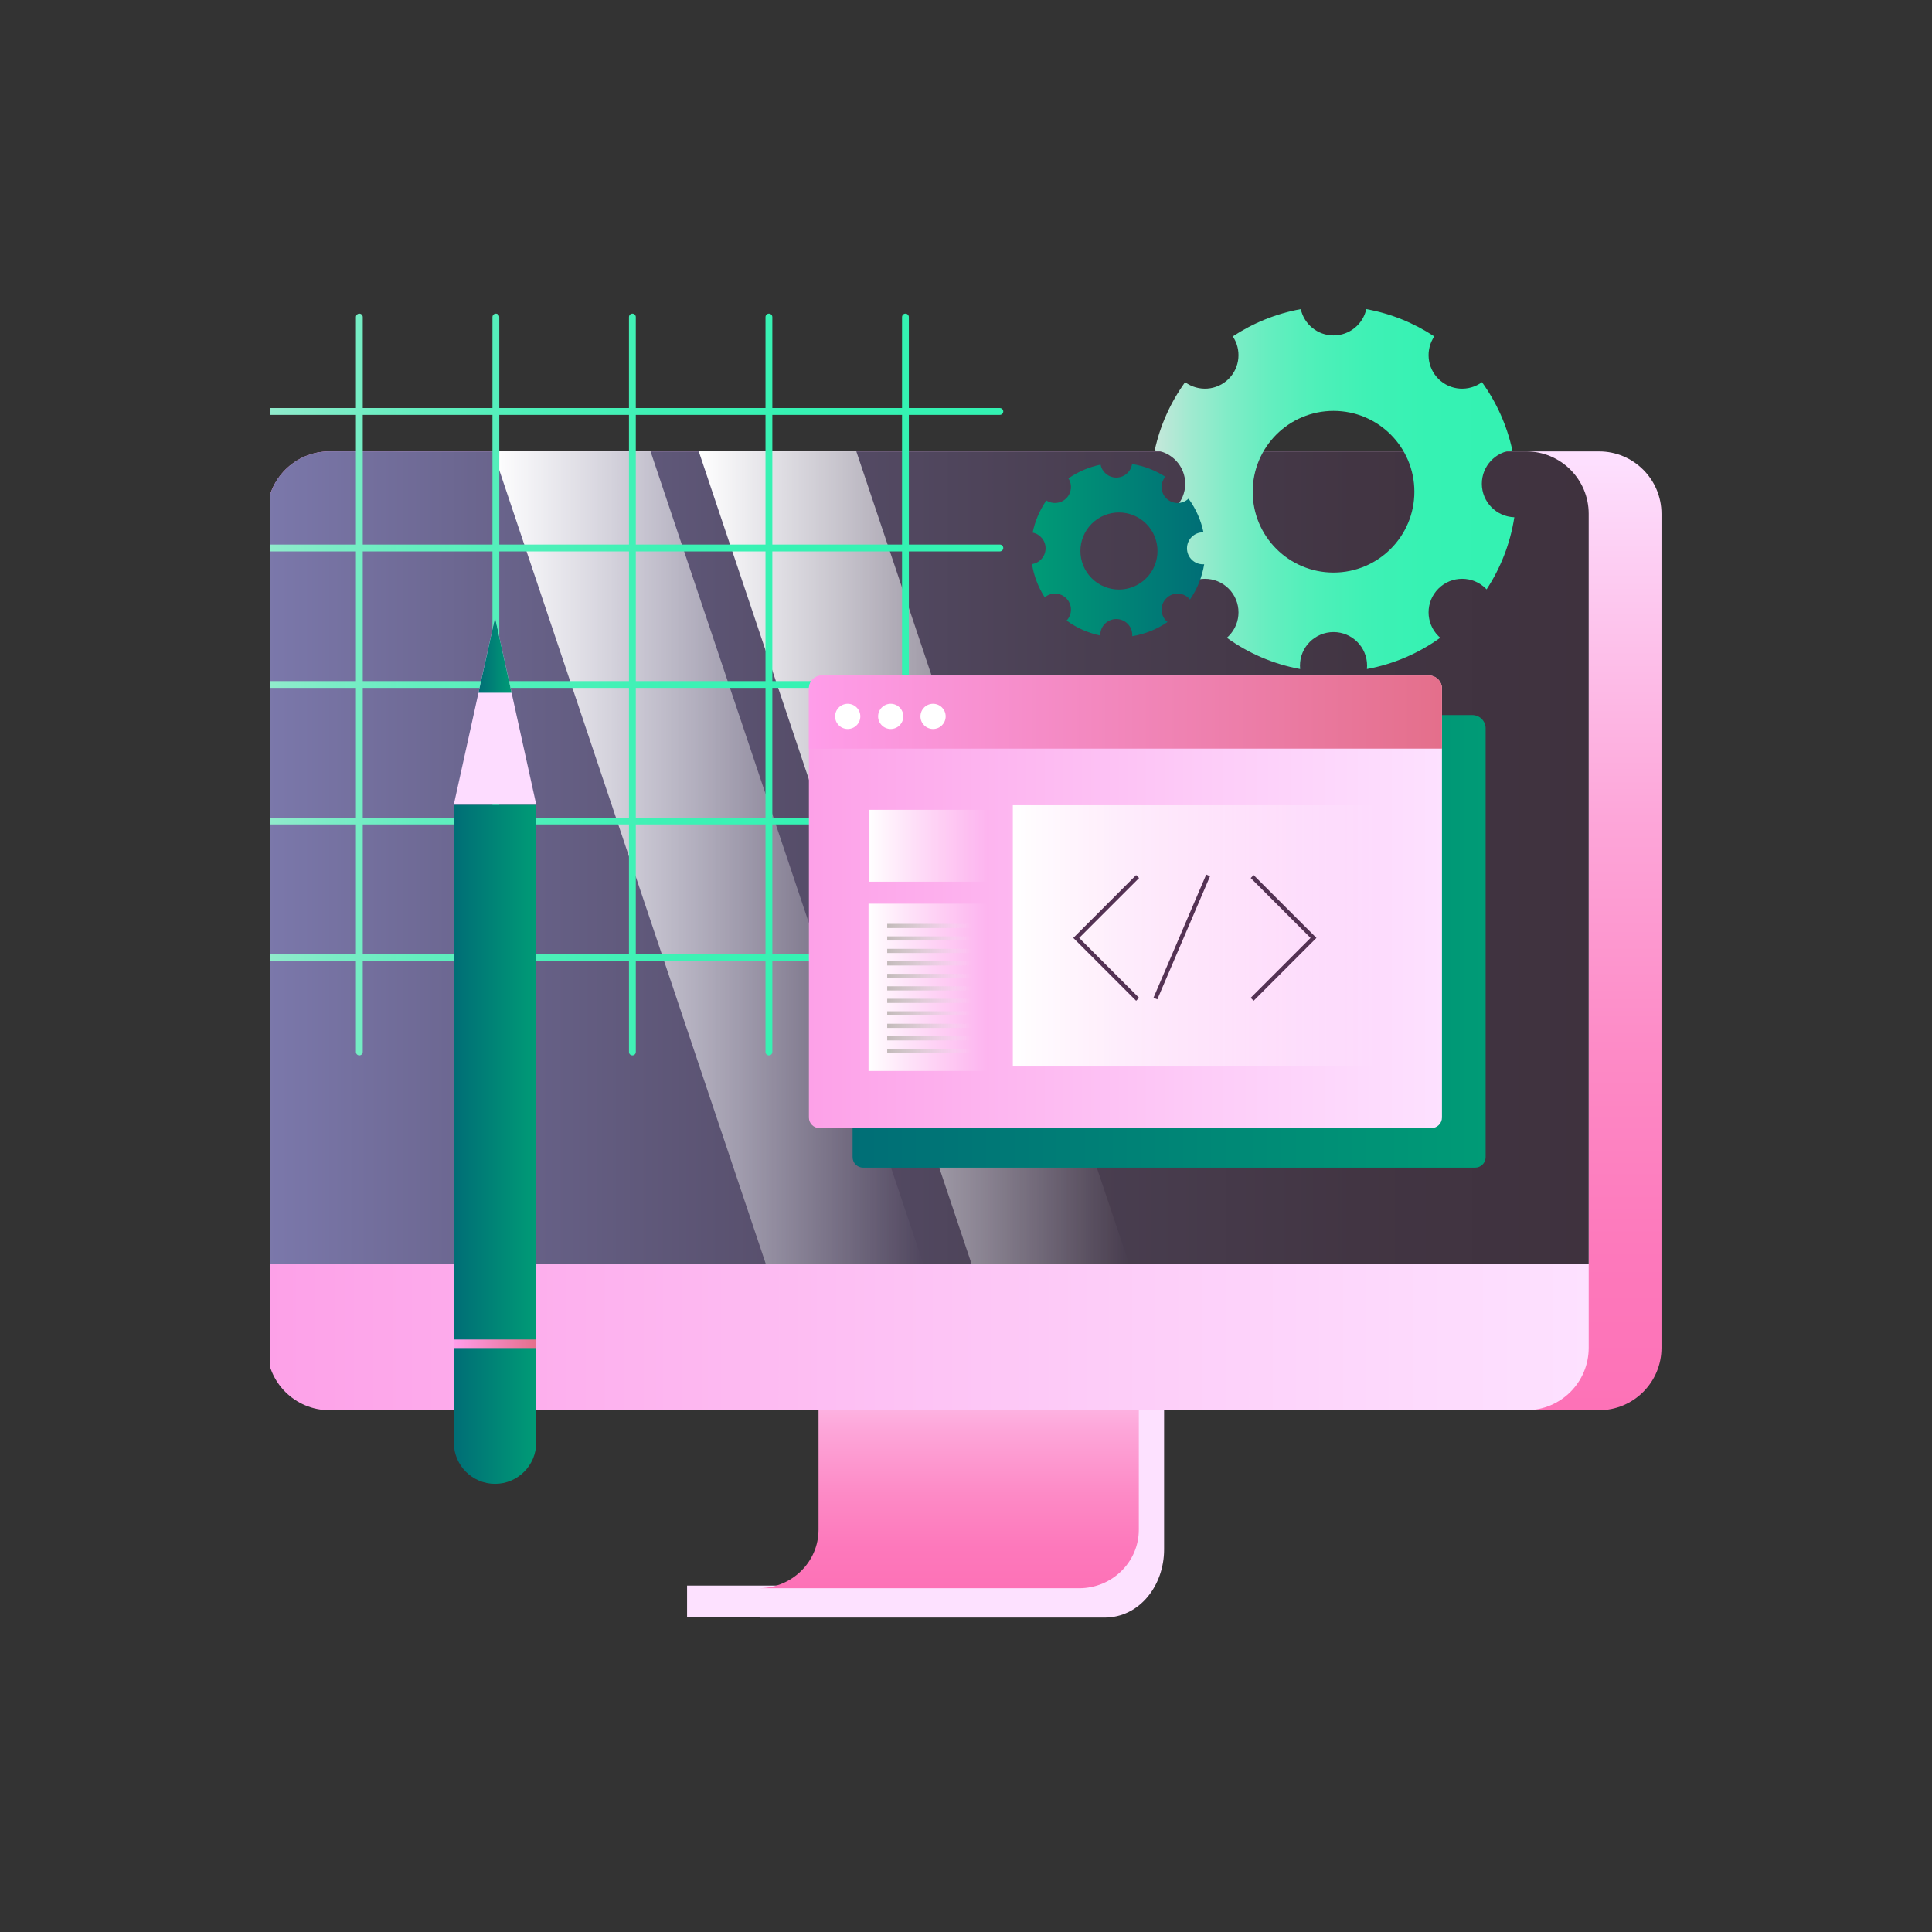 <svg xmlns="http://www.w3.org/2000/svg" width="200" height="200" viewBox="0 0 200 200" fill="none"><rect x="0" y="0" width="200" height="200" fill="#333333" stroke="none"/><g clip-path="url(#clip0_456_2369)"><path d="M85.212 137.847V160.407C85.212 161.743 84.817 163.035 84.14 164.141H71.125V167.415H79.096C78.95 167.428 78.805 167.444 78.657 167.447V167.453H114.32C118.002 167.453 120.507 164.091 120.507 160.407V137.847H85.212Z" fill="#FDE1FF"></path><path d="M84.734 137.847V158.352C84.734 161.664 82.023 164.352 78.658 164.408V164.413H111.71C115.123 164.413 117.891 161.7 117.891 158.352V137.847H84.734Z" fill="url(#paint0_linear_456_2369)"></path><path d="M165.533 145.986H41.645C38.075 145.986 35.182 143.092 35.182 139.523V53.192C35.182 49.624 38.075 46.73 41.645 46.73H165.533C169.103 46.73 171.997 49.624 171.997 53.192V139.523C171.997 143.092 169.103 145.986 165.533 145.986V145.986Z" fill="url(#paint1_linear_456_2369)"></path><path d="M157.998 145.986H34.11C30.54 145.986 27.646 143.092 27.646 139.523V53.192C27.646 49.624 30.54 46.73 34.11 46.73H157.998C161.568 46.73 164.462 49.624 164.462 53.192V139.523C164.462 143.092 161.568 145.986 157.998 145.986V145.986Z" fill="url(#paint2_linear_456_2369)"></path><path d="M27.646 130.855V53.192C27.646 49.624 30.54 46.73 34.11 46.73H157.998C161.568 46.73 164.462 49.624 164.462 53.192V130.855" fill="url(#paint3_linear_456_2369)"></path><path d="M95.59 130.853H79.28L51.018 46.674H67.327L95.59 130.853Z" fill="url(#paint4_linear_456_2369)"></path><path d="M116.891 130.853H100.581L72.318 46.674H88.628L116.891 130.853Z" fill="url(#paint5_linear_456_2369)"></path><path d="M103.505 57.08C103.7 57.08 103.858 56.921 103.858 56.726C103.858 56.532 103.7 56.373 103.505 56.373H94.084V42.947H103.505C103.7 42.947 103.858 42.789 103.858 42.594C103.858 42.399 103.7 42.241 103.505 42.241H94.084V32.82C94.084 32.625 93.926 32.467 93.731 32.467C93.536 32.467 93.378 32.625 93.378 32.82V42.241H79.952V32.82C79.952 32.625 79.793 32.467 79.599 32.467C79.403 32.467 79.245 32.625 79.245 32.82V42.241H65.818V32.82C65.818 32.625 65.66 32.467 65.465 32.467C65.27 32.467 65.112 32.625 65.112 32.82V42.241H51.686V32.82C51.686 32.625 51.527 32.467 51.332 32.467C51.137 32.467 50.979 32.625 50.979 32.82V42.241H37.553V32.82C37.553 32.625 37.395 32.467 37.2 32.467C37.005 32.467 36.847 32.625 36.847 32.82V42.241H23.421V32.82C23.421 32.625 23.263 32.467 23.067 32.467C22.872 32.467 22.714 32.625 22.714 32.82V42.241H14.353C14.158 42.241 14 42.399 14 42.594C14 42.789 14.158 42.947 14.353 42.947H22.714V56.373H14.353C14.158 56.373 14 56.532 14 56.726C14 56.921 14.158 57.08 14.353 57.08H22.714V70.507H14.353C14.158 70.507 14 70.665 14 70.86C14 71.055 14.158 71.213 14.353 71.213H22.714V84.639H14.353C14.158 84.639 14 84.797 14 84.992C14 85.188 14.158 85.346 14.353 85.346H22.714V98.772H14.353C14.158 98.772 14 98.93 14 99.125C14 99.32 14.158 99.478 14.353 99.478H22.714V108.899C22.714 109.094 22.872 109.252 23.067 109.252C23.263 109.252 23.421 109.094 23.421 108.899V99.478H36.847V108.899C36.847 109.094 37.005 109.252 37.2 109.252C37.395 109.252 37.553 109.094 37.553 108.899V99.478H50.98V108.899C50.98 109.094 51.139 109.252 51.334 109.252C51.529 109.252 51.687 109.094 51.687 108.899V99.478H65.113V108.899C65.113 109.094 65.271 109.252 65.466 109.252C65.661 109.252 65.819 109.094 65.819 108.899V99.478H79.245V108.899C79.245 109.094 79.403 109.252 79.599 109.252C79.793 109.252 79.952 109.094 79.952 108.899V99.478H93.378V108.899C93.378 109.094 93.536 109.252 93.731 109.252C93.926 109.252 94.084 109.094 94.084 108.899V99.478H103.505C103.7 99.478 103.858 99.32 103.858 99.125C103.858 98.93 103.7 98.772 103.505 98.772H94.084V85.346H103.505C103.7 85.346 103.858 85.188 103.858 84.992C103.858 84.797 103.7 84.639 103.505 84.639H94.084V71.213H103.505C103.7 71.213 103.858 71.055 103.858 70.86C103.858 70.665 103.7 70.507 103.505 70.507H94.084V57.08H103.505ZM93.378 42.947V56.373H79.952V42.947H93.378ZM79.245 42.947V56.373H65.818V42.947H79.245ZM50.979 70.507H37.553V57.08H50.98V70.507H50.979ZM51.686 57.08H65.112V70.507H51.686V57.08ZM50.979 71.213V84.639H37.553V71.213H50.979ZM51.686 71.213H65.112V84.639H51.686V71.213ZM65.818 71.213H79.245V84.639H65.818V71.213ZM65.818 70.507V57.08H79.245V70.507H65.818ZM65.112 42.947V56.373H51.686V42.947H65.112ZM50.979 42.947V56.373H37.553V42.947H50.979ZM23.421 42.947H36.847V56.373H23.421V42.947ZM23.421 57.08H36.847V70.507H23.421V57.08ZM23.421 71.213H36.847V84.639H23.421V71.213ZM23.421 98.772V85.346H36.847V98.772H23.421ZM37.553 98.772V85.346H50.98V98.772H37.553ZM51.686 98.772V85.346H65.112V98.772H51.686ZM65.818 98.772V85.346H79.245V98.772H65.818ZM93.378 98.772H79.952V85.346H93.378V98.772ZM93.378 84.639H79.952V71.213H93.378V84.639ZM93.378 70.507H79.952V57.08H93.378V70.507Z" fill="url(#paint6_linear_456_2369)"></path><path d="M152.699 120.875H89.353C88.749 120.875 88.26 120.386 88.26 119.784V74.306C88.26 74.149 88.387 74.022 88.546 74.022H152.414C153.176 74.022 153.793 74.638 153.793 75.399V119.784C153.792 120.387 153.303 120.875 152.699 120.875Z" fill="url(#paint7_linear_456_2369)"></path><path d="M148.179 116.778H84.831C84.228 116.778 83.738 116.289 83.738 115.685V71.301C83.738 70.54 84.355 69.923 85.117 69.923H147.893C148.655 69.923 149.272 70.54 149.272 71.301V115.685C149.272 116.289 148.782 116.778 148.179 116.778Z" fill="url(#paint8_linear_456_2369)"></path><path d="M149.272 77.498H83.738V71.26C83.738 70.522 84.337 69.923 85.075 69.923H147.935C148.673 69.923 149.272 70.522 149.272 71.26V77.498Z" fill="url(#paint9_linear_456_2369)"></path><path d="M89.938 83.831H102.223V91.275H89.938V83.831Z" fill="url(#paint10_linear_456_2369)"></path><path d="M89.908 93.55H102.193V110.867H89.908V93.55Z" fill="url(#paint11_linear_456_2369)"></path><path d="M104.848 83.357H142.575V110.402H104.848V83.357Z" fill="url(#paint12_linear_456_2369)"></path><path d="M89.06 74.16C89.06 74.88 88.476 75.465 87.754 75.465C87.034 75.465 86.449 74.88 86.449 74.16C86.449 73.438 87.034 72.855 87.754 72.855C88.476 72.855 89.06 73.438 89.06 74.16Z" fill="white"></path><path d="M93.511 74.16C93.511 74.881 92.927 75.465 92.206 75.465C91.486 75.465 90.9 74.881 90.9 74.16C90.9 73.438 91.486 72.855 92.206 72.855C92.927 72.855 93.511 73.438 93.511 74.16Z" fill="white"></path><path d="M97.895 74.16C97.895 74.88 97.312 75.465 96.59 75.465C95.869 75.465 95.285 74.88 95.285 74.16C95.285 73.438 95.869 72.855 96.59 72.855C97.312 72.855 97.895 73.438 97.895 74.16Z" fill="white"></path><path d="M129.775 103.599L129.471 103.293L135.669 97.094L129.471 90.894L129.775 90.59L136.279 97.094L129.775 103.599Z" fill="#543254"></path><path d="M117.611 103.599L111.107 97.094L117.611 90.59L117.917 90.894L111.717 97.094L117.917 103.293L117.611 103.599Z" fill="#543254"></path><path d="M124.868 90.536L125.264 90.706L119.806 103.454L119.41 103.285L124.868 90.536Z" fill="#543254"></path><path d="M91.844 95.639H100.509V96.07H91.844V95.639Z" fill="url(#paint13_linear_456_2369)"></path><path d="M91.844 96.932H100.509V97.362H91.844V96.932Z" fill="url(#paint14_linear_456_2369)"></path><path d="M91.844 98.223H100.509V98.654H91.844V98.223Z" fill="url(#paint15_linear_456_2369)"></path><path d="M91.844 99.517H100.509V99.947H91.844V99.517Z" fill="url(#paint16_linear_456_2369)"></path><path d="M91.844 100.808H100.509V101.239H91.844V100.808Z" fill="url(#paint17_linear_456_2369)"></path><path d="M91.844 102.1H100.509V102.532H91.844V102.1Z" fill="url(#paint18_linear_456_2369)"></path><path d="M91.844 103.393H100.509V103.823H91.844V103.393Z" fill="url(#paint19_linear_456_2369)"></path><path d="M91.844 104.685H100.509V105.116H91.844V104.685Z" fill="url(#paint20_linear_456_2369)"></path><path d="M91.844 105.977H100.509V106.408H91.844V105.977Z" fill="url(#paint21_linear_456_2369)"></path><path d="M91.844 107.269H100.509V107.701H91.844V107.269Z" fill="url(#paint22_linear_456_2369)"></path><path d="M91.844 108.562H100.509V108.993H91.844V108.562Z" fill="url(#paint23_linear_456_2369)"></path><path d="M153.4 50.077C153.4 48.266 154.788 46.78 156.558 46.619C155.998 44.03 154.912 41.639 153.413 39.564C152.053 40.562 150.134 40.45 148.903 39.221C147.709 38.025 147.567 36.178 148.478 34.826C146.385 33.444 144.002 32.464 141.439 32C141.096 33.558 139.708 34.724 138.047 34.724C136.386 34.724 134.999 33.558 134.656 32C132.093 32.464 129.71 33.444 127.617 34.826C128.527 36.178 128.386 38.025 127.191 39.221C125.962 40.45 124.042 40.562 122.682 39.564C121.184 41.639 120.096 44.03 119.537 46.619C121.307 46.779 122.694 48.266 122.694 50.077C122.694 51.959 121.198 53.487 119.332 53.546C119.752 56.271 120.754 58.804 122.205 61.014C122.229 60.989 122.251 60.96 122.277 60.935C123.634 59.577 125.833 59.577 127.19 60.935C128.548 62.291 128.548 64.491 127.19 65.847C127.13 65.909 127.065 65.964 127.001 66.02C129.22 67.616 131.797 68.744 134.591 69.259C134.578 69.142 134.572 69.025 134.572 68.906C134.572 66.987 136.129 65.432 138.047 65.432C139.966 65.432 141.521 66.987 141.521 68.906C141.521 69.025 141.515 69.142 141.504 69.259C144.297 68.744 146.874 67.616 149.093 66.02C149.03 65.964 148.965 65.909 148.903 65.847C147.547 64.491 147.547 62.291 148.903 60.935C150.26 59.577 152.461 59.577 153.817 60.935C153.843 60.96 153.865 60.989 153.89 61.014C155.341 58.804 156.342 56.271 156.763 53.546C154.897 53.487 153.4 51.959 153.4 50.077V50.077ZM138.047 59.27C133.425 59.27 129.679 55.524 129.679 50.902C129.679 46.281 133.426 42.535 138.047 42.535C142.669 42.535 146.416 46.281 146.416 50.902C146.416 55.524 142.669 59.27 138.047 59.27Z" fill="url(#paint24_linear_456_2369)"></path><path d="M120.733 51.585C120.122 50.974 120.089 50.005 120.631 49.353C119.57 48.67 118.397 48.23 117.192 48.036C117.071 48.831 116.385 49.44 115.557 49.44C114.751 49.44 114.08 48.865 113.932 48.102C112.759 48.341 111.626 48.815 110.605 49.523C111.015 50.163 110.94 51.024 110.381 51.583C109.821 52.144 108.96 52.219 108.319 51.809C107.611 52.83 107.139 53.963 106.899 55.135C107.661 55.283 108.238 55.954 108.238 56.76C108.238 57.589 107.628 58.274 106.832 58.395C107.027 59.601 107.466 60.774 108.151 61.835C108.801 61.291 109.77 61.326 110.381 61.937C111.015 62.571 111.026 63.59 110.416 64.239C111.476 65.017 112.669 65.532 113.904 65.788C113.903 65.771 113.9 65.754 113.9 65.737C113.9 64.822 114.642 64.081 115.557 64.081C116.472 64.081 117.213 64.822 117.213 65.737C117.213 65.778 117.21 65.819 117.207 65.859C118.494 65.65 119.743 65.16 120.858 64.392C120.815 64.357 120.773 64.32 120.733 64.279C120.086 63.632 120.086 62.583 120.733 61.937C121.38 61.289 122.429 61.289 123.076 61.937C123.116 61.977 123.154 62.019 123.188 62.062C123.956 60.947 124.446 59.697 124.656 58.411C124.615 58.413 124.575 58.417 124.533 58.417C123.618 58.417 122.877 57.675 122.877 56.761C122.877 55.846 123.618 55.104 124.533 55.104C124.551 55.104 124.567 55.106 124.584 55.106C124.329 53.872 123.813 52.68 123.036 51.62C122.386 52.23 121.367 52.219 120.733 51.585ZM118.656 59.86C117.098 61.418 114.572 61.418 113.013 59.86C111.455 58.302 111.455 55.775 113.013 54.217C114.572 52.659 117.098 52.659 118.656 54.217C120.214 55.775 120.214 58.302 118.656 59.86Z" fill="url(#paint25_linear_456_2369)"></path><path d="M46.982 83.311H55.508V149.344C55.508 151.697 53.599 153.606 51.245 153.606C48.891 153.606 46.982 151.697 46.982 149.344V83.311Z" fill="url(#paint26_linear_456_2369)"></path><path d="M46.978 83.294L51.246 63.94L55.512 83.294H46.978Z" fill="#FDDCFF"></path><path d="M52.961 71.713L51.247 63.94L49.533 71.713H52.961Z" fill="url(#paint27_linear_456_2369)"></path><path d="M46.973 138.664H55.5V139.55H46.973V138.664Z" fill="url(#paint28_linear_456_2369)"></path></g><defs><linearGradient id="paint0_linear_456_2369" x1="98.274" y1="164.413" x2="98.274" y2="137.847" gradientUnits="userSpaceOnUse"><stop stop-color="#FD72B7"></stop><stop offset="0.157" stop-color="#FD78BB"></stop><stop offset="0.371" stop-color="#FD8AC6"></stop><stop offset="0.618" stop-color="#FDA6D9"></stop><stop offset="0.887" stop-color="#FDCEF3"></stop><stop offset="1" stop-color="#FDE1FF"></stop></linearGradient><linearGradient id="paint1_linear_456_2369" x1="103.589" y1="145.986" x2="103.589" y2="46.73" gradientUnits="userSpaceOnUse"><stop stop-color="#FD72B7"></stop><stop offset="0.157" stop-color="#FD78BB"></stop><stop offset="0.371" stop-color="#FD8AC6"></stop><stop offset="0.618" stop-color="#FDA6D9"></stop><stop offset="0.887" stop-color="#FDCEF3"></stop><stop offset="1" stop-color="#FDE1FF"></stop></linearGradient><linearGradient id="paint2_linear_456_2369" x1="27.646" y1="96.358" x2="164.461" y2="96.358" gradientUnits="userSpaceOnUse"><stop stop-color="#FDA1E8"></stop><stop offset="0.628" stop-color="#FDCCF8"></stop><stop offset="1" stop-color="#FDE1FF"></stop></linearGradient><linearGradient id="paint3_linear_456_2369" x1="27.646" y1="88.793" x2="164.461" y2="88.793" gradientUnits="userSpaceOnUse"><stop stop-color="#7B78AB"></stop><stop offset="0.205" stop-color="#666086"></stop><stop offset="0.419" stop-color="#554C67"></stop><stop offset="0.627" stop-color="#493E50"></stop><stop offset="0.824" stop-color="#423543"></stop><stop offset="1" stop-color="#3F323E"></stop></linearGradient><linearGradient id="paint4_linear_456_2369" x1="95.59" y1="88.763" x2="51.018" y2="88.763" gradientUnits="userSpaceOnUse"><stop stop-color="white" stop-opacity="0"></stop><stop offset="1" stop-color="white"></stop></linearGradient><linearGradient id="paint5_linear_456_2369" x1="116.89" y1="88.763" x2="72.318" y2="88.763" gradientUnits="userSpaceOnUse"><stop stop-color="white" stop-opacity="0"></stop><stop offset="1" stop-color="white"></stop></linearGradient><linearGradient id="paint6_linear_456_2369" x1="14" y1="70.86" x2="103.858" y2="70.86" gradientUnits="userSpaceOnUse"><stop stop-color="#C8E7DB"></stop><stop offset="0.104" stop-color="#A0EAD0"></stop><stop offset="0.213" stop-color="#7FECC7"></stop><stop offset="0.33" stop-color="#63EEBF"></stop><stop offset="0.455" stop-color="#4EF0B9"></stop><stop offset="0.594" stop-color="#3FF1B5"></stop><stop offset="0.757" stop-color="#36F2B3"></stop><stop offset="1" stop-color="#33F2B2"></stop></linearGradient><linearGradient id="paint7_linear_456_2369" x1="88.259" y1="97.448" x2="153.792" y2="97.448" gradientUnits="userSpaceOnUse"><stop stop-color="#006E76"></stop><stop offset="1" stop-color="#009B76"></stop></linearGradient><linearGradient id="paint8_linear_456_2369" x1="83.739" y1="93.35" x2="149.271" y2="93.35" gradientUnits="userSpaceOnUse"><stop stop-color="#FDA1E8"></stop><stop offset="0.628" stop-color="#FDCCF8"></stop><stop offset="1" stop-color="#FDE1FF"></stop></linearGradient><linearGradient id="paint9_linear_456_2369" x1="83.739" y1="73.71" x2="149.271" y2="73.71" gradientUnits="userSpaceOnUse"><stop stop-color="#FF9DEA"></stop><stop offset="1" stop-color="#E46F8B"></stop></linearGradient><linearGradient id="paint10_linear_456_2369" x1="102.223" y1="87.553" x2="89.938" y2="87.553" gradientUnits="userSpaceOnUse"><stop stop-color="white" stop-opacity="0"></stop><stop offset="0.146" stop-color="white" stop-opacity="0.145"></stop><stop offset="1" stop-color="white"></stop></linearGradient><linearGradient id="paint11_linear_456_2369" x1="102.193" y1="102.208" x2="89.908" y2="102.208" gradientUnits="userSpaceOnUse"><stop stop-color="white" stop-opacity="0"></stop><stop offset="0.146" stop-color="white" stop-opacity="0.145"></stop><stop offset="1" stop-color="white"></stop></linearGradient><linearGradient id="paint12_linear_456_2369" x1="142.575" y1="96.879" x2="104.848" y2="96.879" gradientUnits="userSpaceOnUse"><stop stop-color="white" stop-opacity="0"></stop><stop offset="0.146" stop-color="white" stop-opacity="0.145"></stop><stop offset="1" stop-color="white"></stop></linearGradient><linearGradient id="paint13_linear_456_2369" x1="100.509" y1="95.855" x2="91.844" y2="95.855" gradientUnits="userSpaceOnUse"><stop stop-color="white" stop-opacity="0"></stop><stop offset="0.121" stop-color="#EDEAEA" stop-opacity="0.122"></stop><stop offset="0.285" stop-color="#DAD5D5" stop-opacity="0.286"></stop><stop offset="0.467" stop-color="#CDC6C6" stop-opacity="0.467"></stop><stop offset="0.681" stop-color="#C5BDBD" stop-opacity="0.682"></stop><stop offset="1" stop-color="#C3BABA"></stop></linearGradient><linearGradient id="paint14_linear_456_2369" x1="100.509" y1="97.146" x2="91.844" y2="97.146" gradientUnits="userSpaceOnUse"><stop stop-color="white" stop-opacity="0"></stop><stop offset="0.121" stop-color="#EDEAEA" stop-opacity="0.122"></stop><stop offset="0.285" stop-color="#DAD5D5" stop-opacity="0.286"></stop><stop offset="0.467" stop-color="#CDC6C6" stop-opacity="0.467"></stop><stop offset="0.681" stop-color="#C5BDBD" stop-opacity="0.682"></stop><stop offset="1" stop-color="#C3BABA"></stop></linearGradient><linearGradient id="paint15_linear_456_2369" x1="100.509" y1="98.439" x2="91.844" y2="98.439" gradientUnits="userSpaceOnUse"><stop stop-color="white" stop-opacity="0"></stop><stop offset="0.121" stop-color="#EDEAEA" stop-opacity="0.122"></stop><stop offset="0.285" stop-color="#DAD5D5" stop-opacity="0.286"></stop><stop offset="0.467" stop-color="#CDC6C6" stop-opacity="0.467"></stop><stop offset="0.681" stop-color="#C5BDBD" stop-opacity="0.682"></stop><stop offset="1" stop-color="#C3BABA"></stop></linearGradient><linearGradient id="paint16_linear_456_2369" x1="100.509" y1="99.731" x2="91.844" y2="99.731" gradientUnits="userSpaceOnUse"><stop stop-color="white" stop-opacity="0"></stop><stop offset="0.121" stop-color="#EDEAEA" stop-opacity="0.122"></stop><stop offset="0.285" stop-color="#DAD5D5" stop-opacity="0.286"></stop><stop offset="0.467" stop-color="#CDC6C6" stop-opacity="0.467"></stop><stop offset="0.681" stop-color="#C5BDBD" stop-opacity="0.682"></stop><stop offset="1" stop-color="#C3BABA"></stop></linearGradient><linearGradient id="paint17_linear_456_2369" x1="100.509" y1="101.024" x2="91.844" y2="101.024" gradientUnits="userSpaceOnUse"><stop stop-color="white" stop-opacity="0"></stop><stop offset="0.121" stop-color="#EDEAEA" stop-opacity="0.122"></stop><stop offset="0.285" stop-color="#DAD5D5" stop-opacity="0.286"></stop><stop offset="0.467" stop-color="#CDC6C6" stop-opacity="0.467"></stop><stop offset="0.681" stop-color="#C5BDBD" stop-opacity="0.682"></stop><stop offset="1" stop-color="#C3BABA"></stop></linearGradient><linearGradient id="paint18_linear_456_2369" x1="100.509" y1="102.316" x2="91.844" y2="102.316" gradientUnits="userSpaceOnUse"><stop stop-color="white" stop-opacity="0"></stop><stop offset="0.121" stop-color="#EDEAEA" stop-opacity="0.122"></stop><stop offset="0.285" stop-color="#DAD5D5" stop-opacity="0.286"></stop><stop offset="0.467" stop-color="#CDC6C6" stop-opacity="0.467"></stop><stop offset="0.681" stop-color="#C5BDBD" stop-opacity="0.682"></stop><stop offset="1" stop-color="#C3BABA"></stop></linearGradient><linearGradient id="paint19_linear_456_2369" x1="100.509" y1="103.608" x2="91.844" y2="103.608" gradientUnits="userSpaceOnUse"><stop stop-color="white" stop-opacity="0"></stop><stop offset="0.121" stop-color="#EDEAEA" stop-opacity="0.122"></stop><stop offset="0.285" stop-color="#DAD5D5" stop-opacity="0.286"></stop><stop offset="0.467" stop-color="#CDC6C6" stop-opacity="0.467"></stop><stop offset="0.681" stop-color="#C5BDBD" stop-opacity="0.682"></stop><stop offset="1" stop-color="#C3BABA"></stop></linearGradient><linearGradient id="paint20_linear_456_2369" x1="100.509" y1="104.9" x2="91.844" y2="104.9" gradientUnits="userSpaceOnUse"><stop stop-color="white" stop-opacity="0"></stop><stop offset="0.121" stop-color="#EDEAEA" stop-opacity="0.122"></stop><stop offset="0.285" stop-color="#DAD5D5" stop-opacity="0.286"></stop><stop offset="0.467" stop-color="#CDC6C6" stop-opacity="0.467"></stop><stop offset="0.681" stop-color="#C5BDBD" stop-opacity="0.682"></stop><stop offset="1" stop-color="#C3BABA"></stop></linearGradient><linearGradient id="paint21_linear_456_2369" x1="100.509" y1="106.193" x2="91.844" y2="106.193" gradientUnits="userSpaceOnUse"><stop stop-color="white" stop-opacity="0"></stop><stop offset="0.121" stop-color="#EDEAEA" stop-opacity="0.122"></stop><stop offset="0.285" stop-color="#DAD5D5" stop-opacity="0.286"></stop><stop offset="0.467" stop-color="#CDC6C6" stop-opacity="0.467"></stop><stop offset="0.681" stop-color="#C5BDBD" stop-opacity="0.682"></stop><stop offset="1" stop-color="#C3BABA"></stop></linearGradient><linearGradient id="paint22_linear_456_2369" x1="100.509" y1="107.485" x2="91.844" y2="107.485" gradientUnits="userSpaceOnUse"><stop stop-color="white" stop-opacity="0"></stop><stop offset="0.121" stop-color="#EDEAEA" stop-opacity="0.122"></stop><stop offset="0.285" stop-color="#DAD5D5" stop-opacity="0.286"></stop><stop offset="0.467" stop-color="#CDC6C6" stop-opacity="0.467"></stop><stop offset="0.681" stop-color="#C5BDBD" stop-opacity="0.682"></stop><stop offset="1" stop-color="#C3BABA"></stop></linearGradient><linearGradient id="paint23_linear_456_2369" x1="100.509" y1="108.778" x2="91.844" y2="108.778" gradientUnits="userSpaceOnUse"><stop stop-color="white" stop-opacity="0"></stop><stop offset="0.121" stop-color="#EDEAEA" stop-opacity="0.122"></stop><stop offset="0.285" stop-color="#DAD5D5" stop-opacity="0.286"></stop><stop offset="0.467" stop-color="#CDC6C6" stop-opacity="0.467"></stop><stop offset="0.681" stop-color="#C5BDBD" stop-opacity="0.682"></stop><stop offset="1" stop-color="#C3BABA"></stop></linearGradient><linearGradient id="paint24_linear_456_2369" x1="119.331" y1="50.629" x2="156.763" y2="50.629" gradientUnits="userSpaceOnUse"><stop stop-color="#C8E7DB"></stop><stop offset="0.104" stop-color="#A0EAD0"></stop><stop offset="0.213" stop-color="#7FECC7"></stop><stop offset="0.33" stop-color="#63EEBF"></stop><stop offset="0.455" stop-color="#4EF0B9"></stop><stop offset="0.594" stop-color="#3FF1B5"></stop><stop offset="0.757" stop-color="#36F2B3"></stop><stop offset="1" stop-color="#33F2B2"></stop></linearGradient><linearGradient id="paint25_linear_456_2369" x1="124.656" y1="56.947" x2="106.832" y2="56.947" gradientUnits="userSpaceOnUse"><stop stop-color="#006E76"></stop><stop offset="1" stop-color="#009B76"></stop></linearGradient><linearGradient id="paint26_linear_456_2369" x1="46.982" y1="118.459" x2="55.507" y2="118.459" gradientUnits="userSpaceOnUse"><stop stop-color="#006E76"></stop><stop offset="1" stop-color="#009B76"></stop></linearGradient><linearGradient id="paint27_linear_456_2369" x1="49.533" y1="67.826" x2="52.96" y2="67.826" gradientUnits="userSpaceOnUse"><stop stop-color="#006E76"></stop><stop offset="1" stop-color="#009B76"></stop></linearGradient><linearGradient id="paint28_linear_456_2369" x1="46.972" y1="139.107" x2="55.5" y2="139.107" gradientUnits="userSpaceOnUse"><stop stop-color="#FF9DEA"></stop><stop offset="1" stop-color="#E46F8B"></stop></linearGradient><clipPath id="clip0_456_2369"><rect width="144" height="144" fill="white" transform="translate(28 28)"></rect></clipPath></defs></svg>